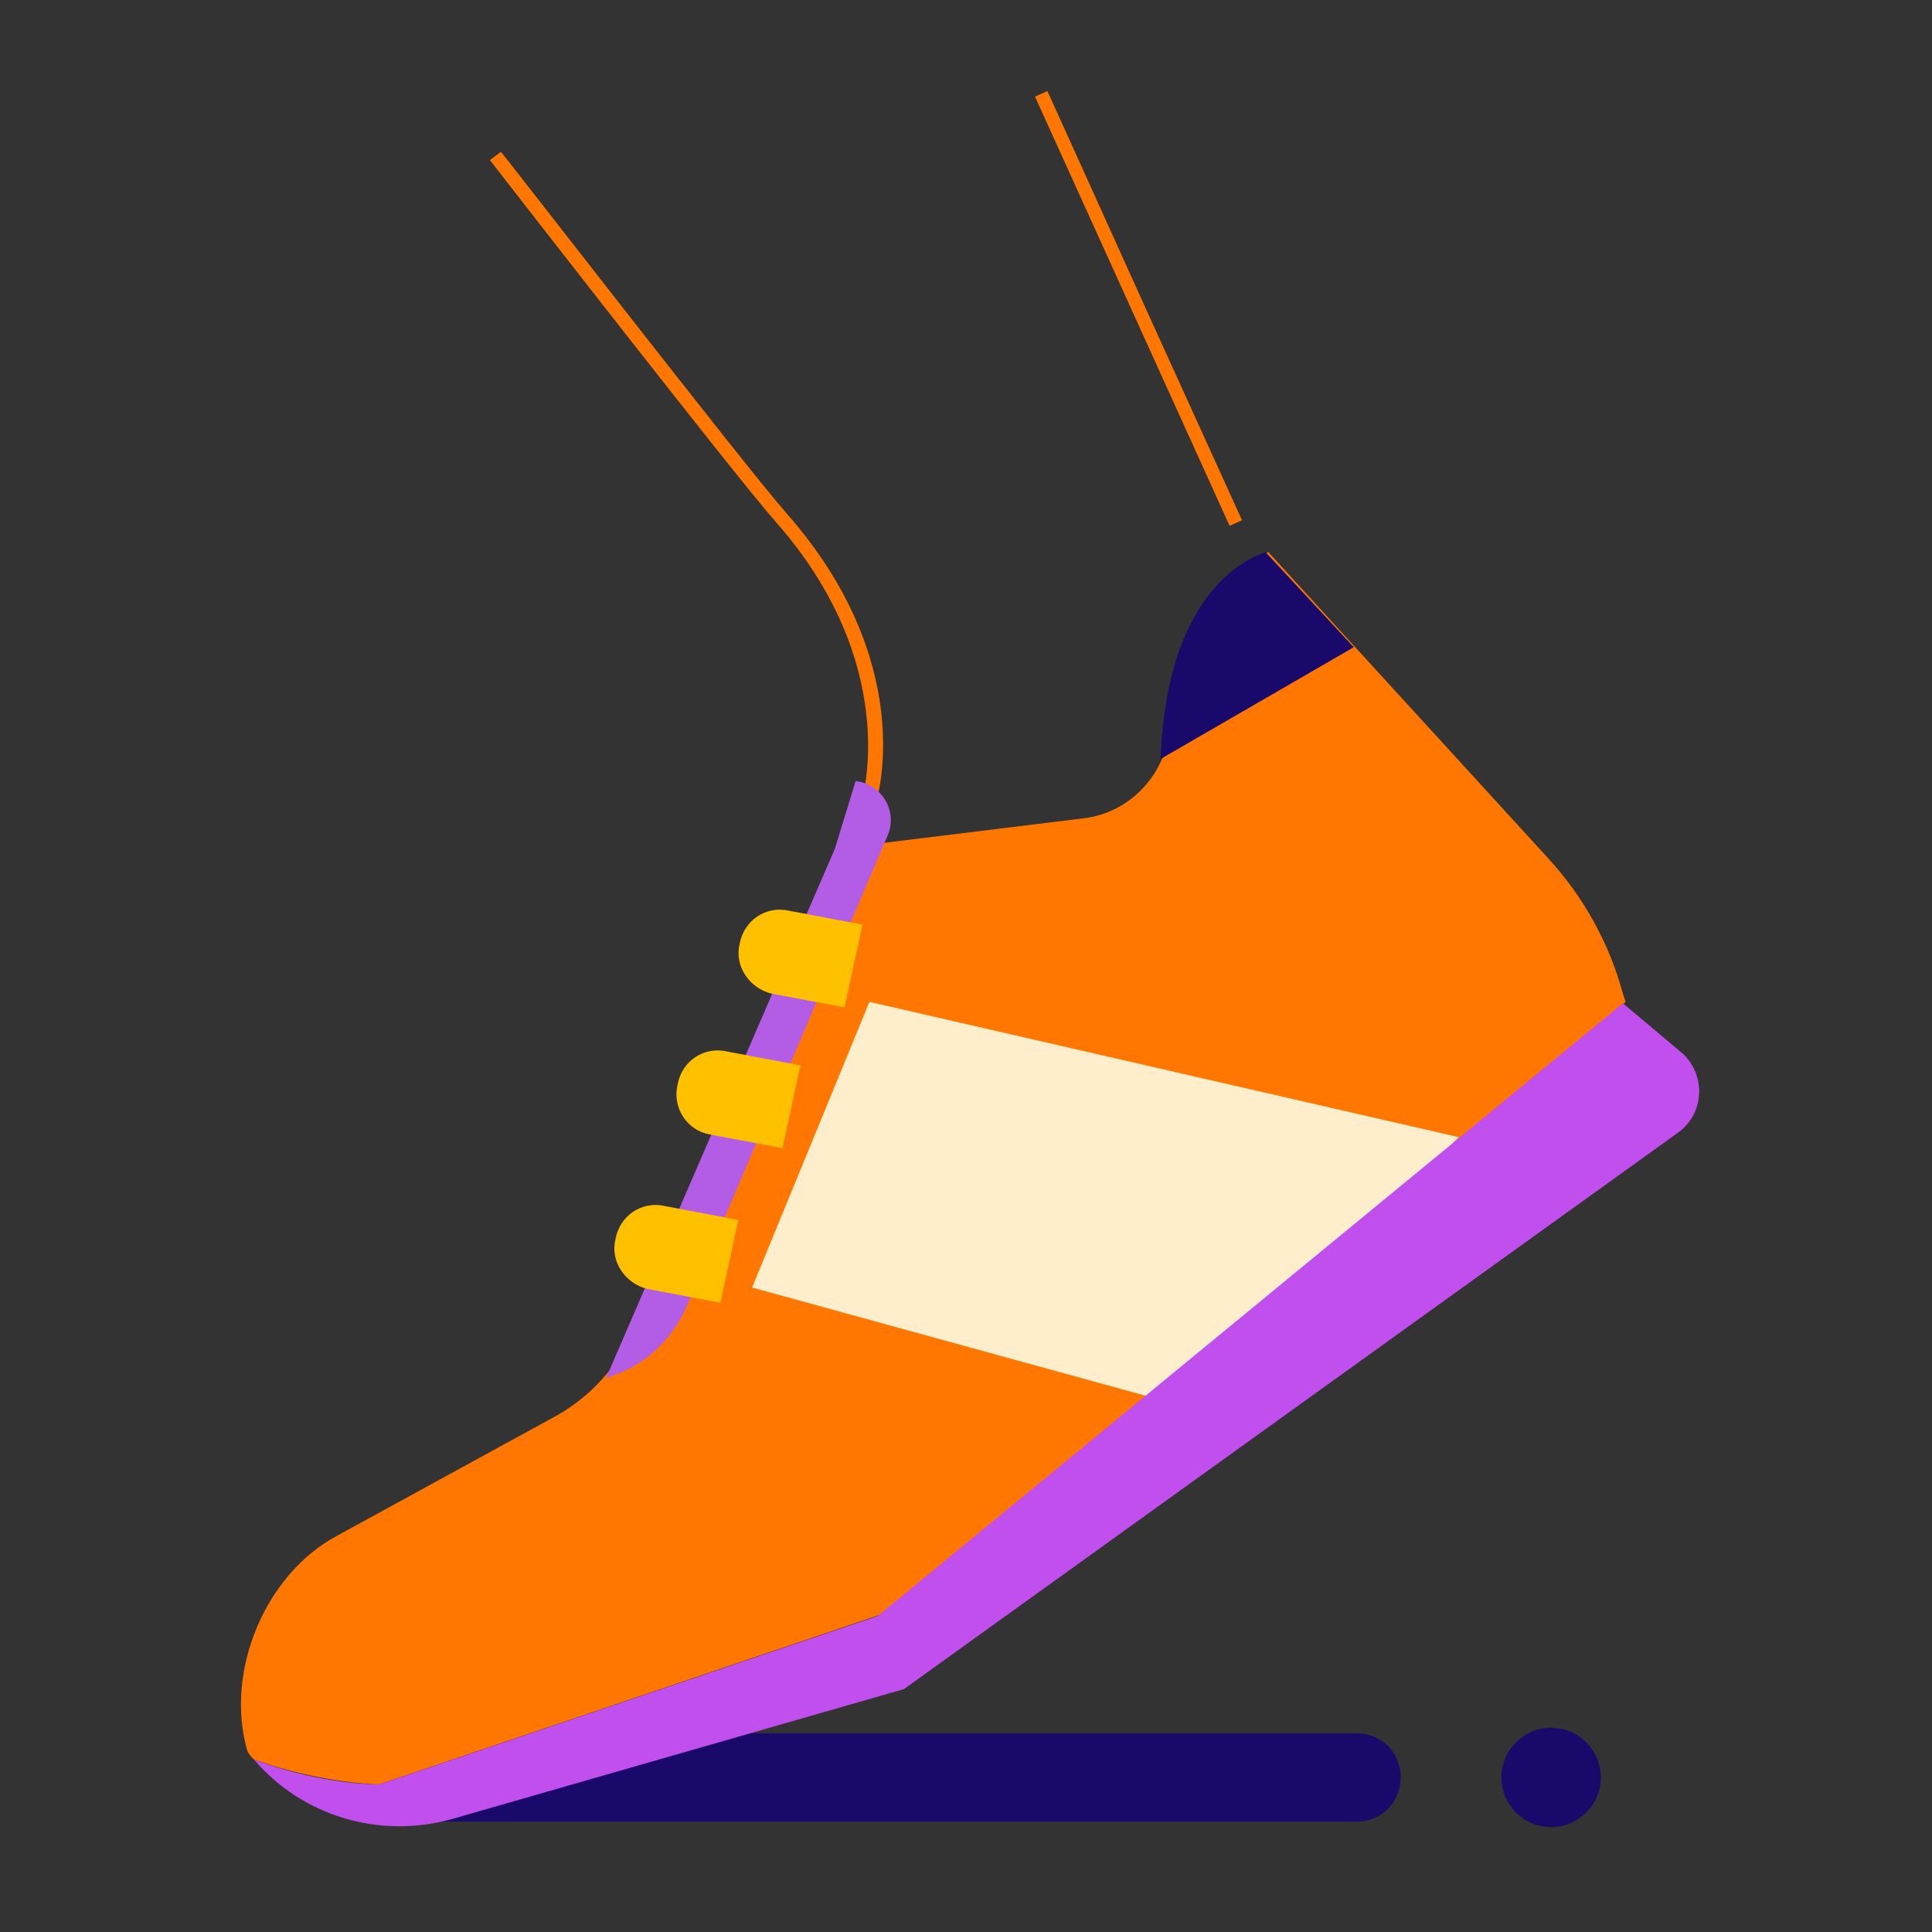 <?xml version="1.0" encoding="utf-8"?>
<!-- Generator: Adobe Illustrator 26.0.2, SVG Export Plug-In . SVG Version: 6.00 Build 0)  -->
<svg version="1.1" id="Calque_1" xmlns="http://www.w3.org/2000/svg" xmlns:xlink="http://www.w3.org/1999/xlink" x="0px" y="0px"
	 viewBox="0 0 140 140" style="enable-background:new 0 0 140 140;" xml:space="preserve">
<rect x="0" y="0" width="140" height="140" fill="#333333" stroke="none"/>
<style type="text/css">
	.st0{fill:#19096B;}
	.st1{fill:#FF7700;}
	.st2{fill:#FFEECC;}
	.st3{fill:#C14FED;}
	.st4{fill:#B35CE5;}
	.st5{fill:#FFC000;}
</style>
<path class="st0" d="M27.5,132h70.8c1.8,0,3.2-1.4,3.2-3.2l0,0c0-1.8-1.4-3.2-3.2-3.2H27.5V132z"/>
<path class="st1" d="M27.5,129.3c0,0-4,0-9.1-1.8c-0.2-0.2-0.4-0.4-0.5-0.7l0,0c-1.6-5.7,1.3-12.7,6.5-15.5l15.9-8.7
	c2.5-1.4,4.5-3.6,5.6-6.2l14.7-34.9l17.9-2.2c3.5-0.4,6.2-3.4,6.3-7l0,0c0.1-4.5,2.2-8.7,5.9-11.4l1.2-0.9l20.2,22.1
	c2.6,2.8,4.5,6.2,5.5,9.9l0.2,0.6l-54,44.4L27.5,129.3z"/>
<polygon class="st2" points="54.5,93.3 86.5,102.1 105.7,82.4 63,72.6 "/>
<path class="st3" d="M65.5,122.4l-32.7,9.4c-5.3,1.5-10.9-0.2-14.4-4.3c5.1,1.9,9.1,1.8,9.1,1.8l36.1-12.2l54-44.4l4.4,3.7
	c1.6,1.6,1.5,4.2-0.3,5.6L65.5,122.4z"/>
<polygon class="st1" points="75,7 75.9,6.6 83,22.3 90,37.7 89.1,38.1 "/>
<path class="st1" d="M63.5,58.1l-1-0.3c0-0.1,2.8-9.7-6.3-20c-3-3.4-20-25.3-20.7-26.2l0.8-0.6C36.5,11.2,54,33.8,57,37.2
	C66.5,48,63.6,57.7,63.5,58.1z"/>
<circle class="st0" cx="112.4" cy="128.8" r="3.6"/>
<path class="st0" d="M84.1,55l14-8.1L91.7,40C91.7,40.1,84.6,41.6,84.1,55z"/>
<path class="st4" d="M60.5,61.5l1.5-4.9l0,0c1.9,0.2,3.1,2.2,2.3,4L49.7,94.8c-1,2.2-2.8,4-5.1,4.8l-0.7,0.3L60.5,61.5"/>
<path class="st5" d="M55.9,72l5.3,1l1.3-6l-5.3-1c-1.7-0.4-3.3,0.7-3.6,2.4l0,0C53.2,70,54.3,71.6,55.9,72z"/>
<path class="st5" d="M51.4,82.2l5.3,1l1.3-6l-5.3-1c-1.7-0.4-3.3,0.7-3.6,2.4l0,0C48.7,80.3,49.8,81.9,51.4,82.2z"/>
<path class="st5" d="M46.9,93.4l5.3,1l1.3-6l-5.3-1c-1.7-0.4-3.3,0.7-3.6,2.4l0,0C44.2,91.4,45.3,93,46.9,93.4z"/>
</svg>
